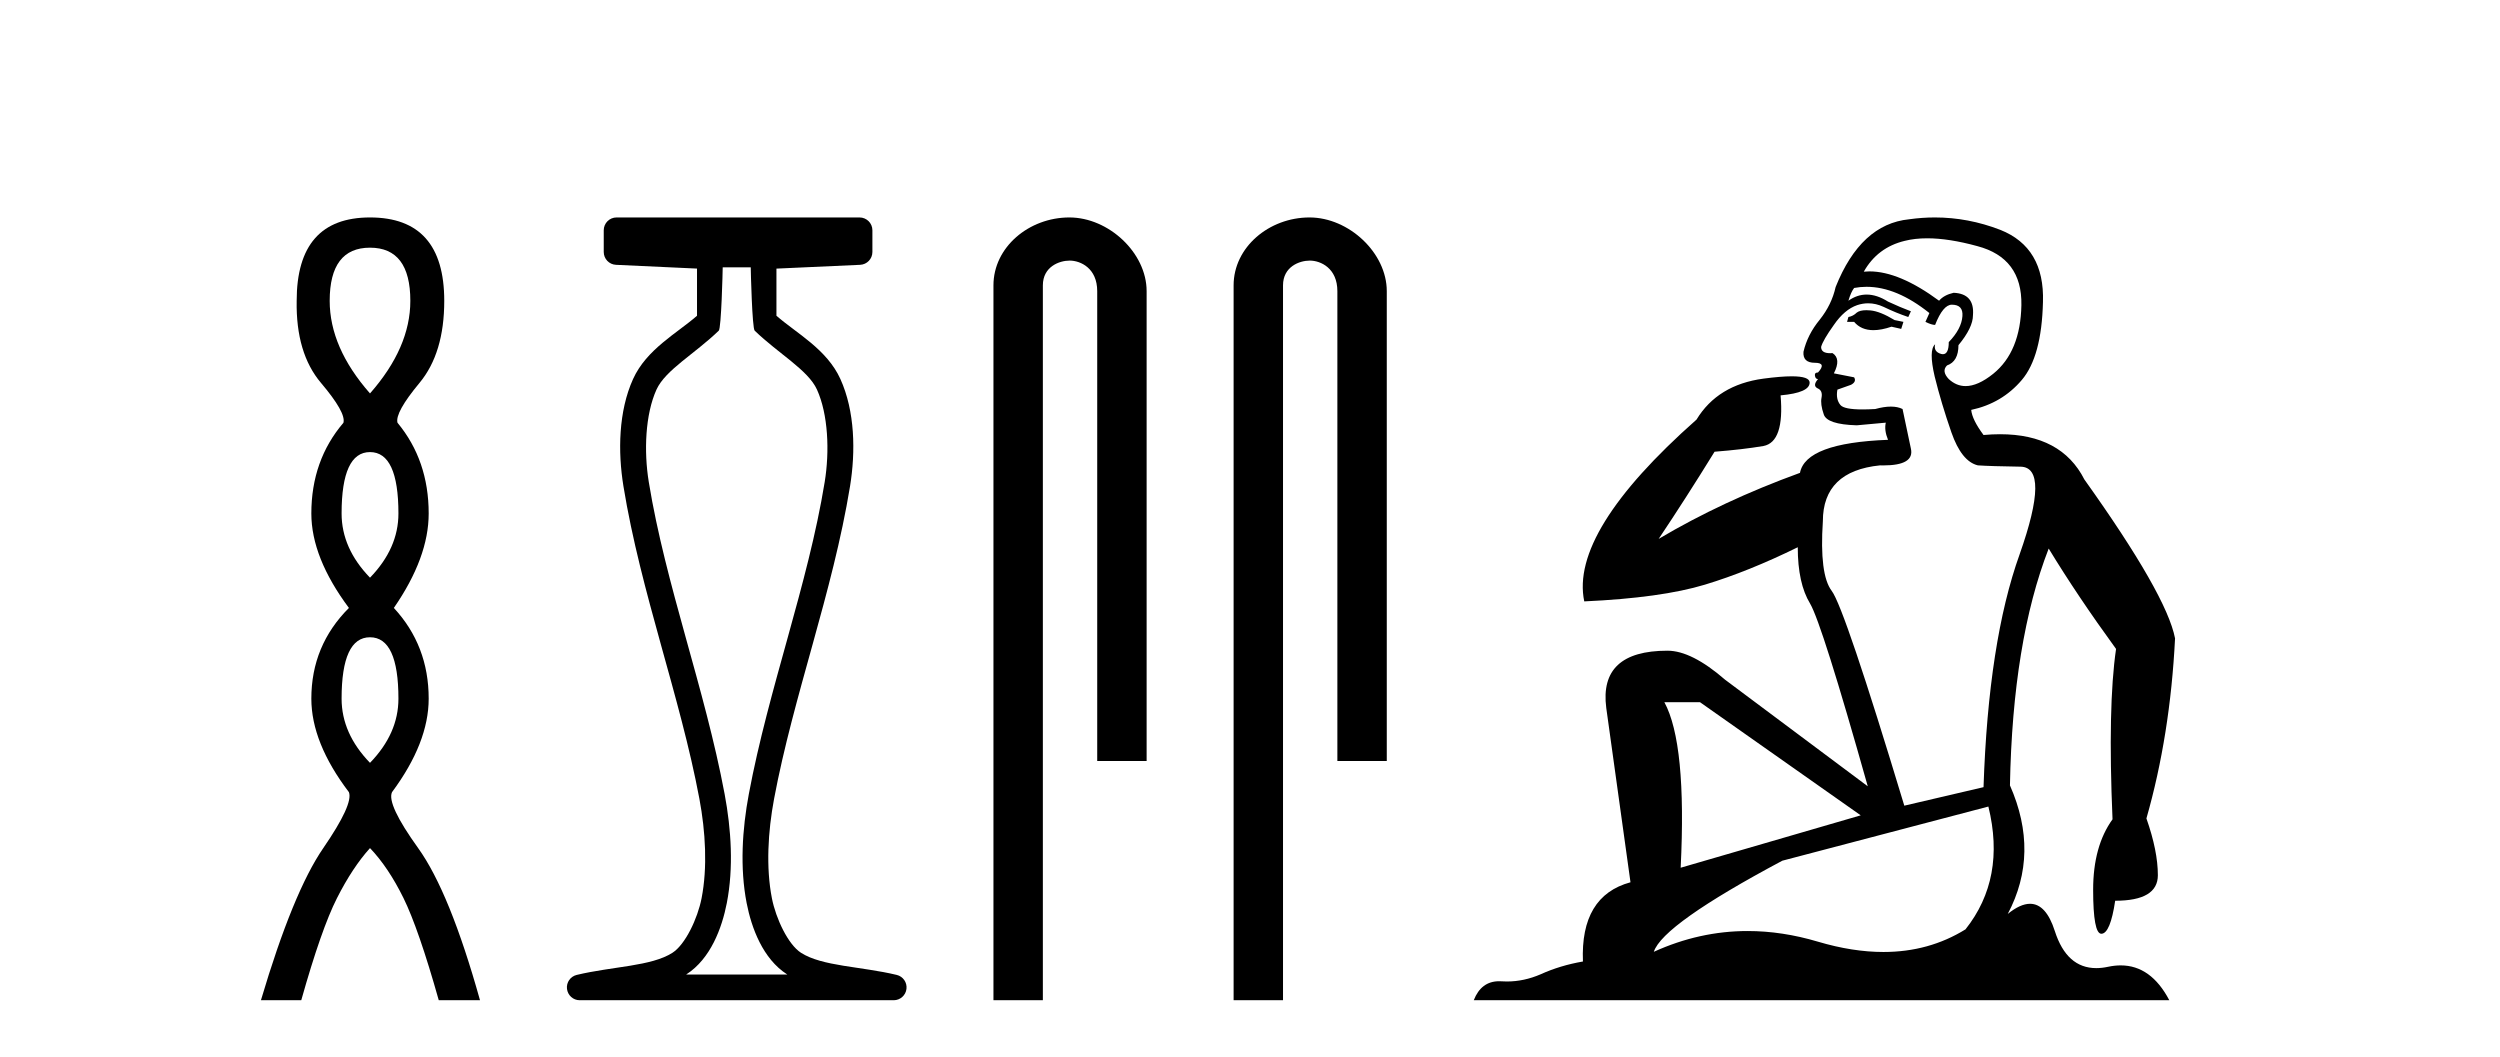 <?xml version='1.0' encoding='UTF-8' standalone='yes'?><svg xmlns='http://www.w3.org/2000/svg' xmlns:xlink='http://www.w3.org/1999/xlink' width='97.0' height='41.0' ><path d='M 14.356 9.61 Q 15.921 9.61 15.921 11.673 Q 15.921 13.487 14.356 15.265 Q 12.792 13.487 12.792 11.673 Q 12.792 9.61 14.356 9.61 ZM 14.356 17.541 Q 15.459 17.541 15.459 19.924 Q 15.459 21.276 14.356 22.414 Q 13.254 21.276 13.254 19.924 Q 13.254 17.541 14.356 17.541 ZM 14.356 24.726 Q 15.459 24.726 15.459 27.108 Q 15.459 28.46 14.356 29.598 Q 13.254 28.46 13.254 27.108 Q 13.254 24.726 14.356 24.726 ZM 14.356 8.437 Q 11.511 8.437 11.511 11.673 Q 11.476 13.7 12.454 14.856 Q 13.432 16.012 13.325 16.403 Q 12.08 17.862 12.08 19.924 Q 12.08 21.631 13.538 23.588 Q 12.08 25.046 12.08 27.108 Q 12.08 28.816 13.538 30.736 Q 13.716 31.198 12.543 32.906 Q 11.369 34.613 10.124 38.809 L 11.689 38.809 Q 12.471 36.035 13.076 34.844 Q 13.681 33.652 14.356 32.906 Q 15.068 33.652 15.655 34.844 Q 16.241 36.035 17.024 38.809 L 18.624 38.809 Q 17.451 34.613 16.224 32.906 Q 14.997 31.198 15.21 30.736 Q 16.633 28.816 16.633 27.108 Q 16.633 25.046 15.281 23.588 Q 16.633 21.631 16.633 19.924 Q 16.633 17.862 15.423 16.403 Q 15.317 16.012 16.277 14.856 Q 17.237 13.7 17.237 11.673 Q 17.237 8.437 14.356 8.437 Z' style='fill:#000000;stroke:none' /><path d='M 29.129 10.373 C 29.129 10.508 29.184 12.735 29.281 12.829 C 30.205 13.722 31.354 14.356 31.699 15.117 C 32.134 16.078 32.193 17.509 31.998 18.703 C 31.346 22.7 29.828 26.684 29.054 30.812 C 28.798 32.175 28.704 33.671 28.97 35.04 C 29.159 36.009 29.599 37.2 30.536 37.804 C 30.541 37.807 30.545 37.81 30.55 37.813 L 26.62 37.813 C 26.625 37.81 26.63 37.807 26.634 37.804 C 27.571 37.2 28.011 36.009 28.2 35.04 C 28.467 33.671 28.372 32.175 28.116 30.812 C 27.342 26.684 25.825 22.7 25.173 18.703 C 24.978 17.509 25.036 16.078 25.471 15.117 C 25.816 14.356 26.965 13.722 27.889 12.829 C 27.986 12.735 28.041 10.508 28.041 10.373 ZM 23.923 8.437 C 23.648 8.437 23.425 8.66 23.425 8.935 L 23.425 9.777 C 23.425 10.043 23.634 10.263 23.9 10.275 L 27.044 10.421 L 27.044 12.251 C 26.272 12.928 25.088 13.548 24.563 14.706 C 23.997 15.956 23.971 17.525 24.189 18.864 C 24.863 22.997 26.385 26.987 27.137 30.996 C 27.376 32.27 27.453 33.661 27.222 34.849 C 27.067 35.644 26.59 36.646 26.094 36.966 C 25.273 37.496 23.765 37.494 22.376 37.827 C 22.131 37.886 21.969 38.119 21.999 38.369 C 22.029 38.62 22.24 38.809 22.492 38.809 L 34.678 38.809 C 34.93 38.808 35.142 38.619 35.171 38.369 C 35.201 38.119 35.039 37.886 34.794 37.827 C 33.405 37.494 31.898 37.496 31.076 36.966 C 30.58 36.646 30.104 35.644 29.949 34.849 C 29.717 33.661 29.795 32.27 30.034 30.996 C 30.785 26.987 32.307 22.997 32.982 18.864 C 33.2 17.525 33.174 15.956 32.607 14.706 C 32.082 13.548 30.898 12.928 30.126 12.251 L 30.126 10.422 L 33.373 10.275 C 33.639 10.263 33.849 10.044 33.849 9.777 L 33.849 8.935 C 33.849 8.66 33.626 8.437 33.35 8.437 Z' style='fill:#000000;stroke:none' /><path d='M 41.491 8.437 C 39.922 8.437 38.546 9.591 38.546 11.072 L 38.546 38.809 L 40.463 38.809 L 40.463 11.072 C 40.463 10.346 41.102 10.111 41.503 10.111 C 41.924 10.111 42.572 10.406 42.572 11.296 L 42.572 29.526 L 44.489 29.526 L 44.489 11.296 C 44.489 9.813 43.02 8.437 41.491 8.437 Z' style='fill:#000000;stroke:none' /><path d='M 50.809 8.437 C 49.24 8.437 47.864 9.591 47.864 11.072 L 47.864 38.809 L 49.781 38.809 L 49.781 11.072 C 49.781 10.346 50.419 10.111 50.821 10.111 C 51.242 10.111 51.89 10.406 51.89 11.296 L 51.89 29.526 L 53.807 29.526 L 53.807 11.296 C 53.807 9.813 52.338 8.437 50.809 8.437 Z' style='fill:#000000;stroke:none' /><path d='M 72.416 12.036 Q 72.162 12.036 72.042 12.129 Q 71.905 12.266 71.718 12.3 L 71.666 12.488 L 71.94 12.488 Q 72.21 12.81 72.688 12.81 Q 72.996 12.81 73.391 12.676 L 73.767 12.761 L 73.853 12.488 L 73.511 12.419 Q 72.947 12.078 72.572 12.044 Q 72.488 12.036 72.416 12.036 ZM 74.775 9.246 Q 75.614 9.246 76.722 9.55 Q 78.464 10.011 78.43 11.839 Q 78.396 13.649 77.337 14.503 Q 76.743 14.98 76.266 14.98 Q 75.906 14.98 75.612 14.708 Q 75.322 14.401 75.544 14.179 Q 75.988 14.025 75.988 13.393 Q 76.551 12.71 76.551 12.232 Q 76.62 11.395 75.8 11.36 Q 75.424 11.446 75.236 11.668 Q 73.693 10.53 72.534 10.53 Q 72.423 10.53 72.315 10.541 L 72.315 10.541 Q 72.845 9.601 73.904 9.345 Q 74.295 9.246 74.775 9.246 ZM 72.421 11.128 Q 73.588 11.128 74.86 12.146 L 74.707 12.488 Q 74.946 12.607 75.082 12.607 Q 75.39 11.822 75.732 11.822 Q 76.176 11.822 76.142 12.266 Q 76.107 12.761 75.612 13.274 Q 75.612 13.743 75.384 13.743 Q 75.355 13.743 75.322 13.735 Q 75.014 13.649 75.082 13.359 L 75.082 13.359 Q 74.826 13.581 75.065 14.606 Q 75.322 15.648 75.714 16.775 Q 76.107 17.902 76.739 18.056 Q 77.235 18.09 78.396 18.107 Q 79.558 18.124 78.362 21.506 Q 77.149 24.888 76.961 30.542 L 73.887 31.26 Q 71.564 23.573 71.069 22.924 Q 70.59 22.292 70.727 20.225 Q 70.727 18.278 72.947 18.056 Q 73.012 18.058 73.072 18.058 Q 74.289 18.058 74.143 17.407 Q 74.006 16.741 73.819 15.87 Q 73.631 15.776 73.366 15.776 Q 73.101 15.776 72.76 15.87 Q 72.486 15.886 72.267 15.886 Q 71.554 15.886 71.41 15.716 Q 71.222 15.494 71.291 15.118 L 71.82 14.93 Q 72.042 14.811 71.94 14.64 L 71.154 14.486 Q 71.444 13.923 71.103 13.701 Q 71.053 13.704 71.009 13.704 Q 70.659 13.704 70.659 13.461 Q 70.727 13.205 71.154 12.607 Q 71.564 12.01 72.059 11.839 Q 72.273 11.768 72.486 11.768 Q 72.785 11.768 73.084 11.907 Q 73.579 12.146 74.041 12.3 L 74.143 12.078 Q 73.733 11.924 73.255 11.702 Q 72.822 11.429 72.426 11.429 Q 72.056 11.429 71.718 11.668 Q 71.82 11.326 71.94 11.173 Q 72.178 11.128 72.421 11.128 ZM 65.961 27.246 L 72.196 31.635 L 65.21 33.668 Q 65.449 28.851 64.578 27.246 ZM 77.149 31.294 Q 77.833 34.078 76.261 36.059 Q 74.843 36.937 73.078 36.937 Q 71.887 36.937 70.539 36.538 Q 69.149 36.124 67.81 36.124 Q 65.94 36.124 64.168 36.93 Q 64.509 35.871 69.155 33.395 L 77.149 31.294 ZM 75.074 8.437 Q 74.578 8.437 74.075 8.508 Q 72.196 8.696 71.222 11.138 Q 71.069 11.822 70.607 12.402 Q 70.129 12.983 69.975 13.649 Q 69.941 14.076 70.419 14.076 Q 70.881 14.076 70.539 14.452 Q 70.402 14.452 70.419 14.572 Q 70.437 14.708 70.539 14.708 Q 70.317 14.965 70.522 15.067 Q 70.727 15.152 70.676 15.426 Q 70.624 15.682 70.761 16.075 Q 70.881 16.468 72.042 16.502 L 73.169 16.399 L 73.169 16.399 Q 73.101 16.69 73.255 17.065 Q 70.061 17.185 69.839 18.347 Q 66.832 19.44 64.356 20.909 Q 65.398 19.354 66.525 17.527 Q 67.618 17.441 68.421 17.305 Q 69.241 17.151 69.087 15.34 Q 70.214 15.238 70.214 14.845 Q 70.214 14.601 69.521 14.601 Q 69.1 14.601 68.421 14.691 Q 66.645 14.93 65.825 16.28 Q 60.905 20.635 61.469 23.334 Q 64.458 23.197 66.149 22.685 Q 67.84 22.173 69.753 21.233 Q 69.753 22.634 70.232 23.42 Q 70.693 24.205 72.469 30.508 L 66.935 26.374 Q 65.637 25.247 64.697 25.247 Q 62.033 25.247 62.323 27.468 L 63.263 34.232 Q 61.315 34.761 61.418 37.306 Q 60.53 37.46 59.778 37.802 Q 59.129 38.082 58.467 38.082 Q 58.363 38.082 58.258 38.075 Q 58.211 38.072 58.166 38.072 Q 57.47 38.072 57.182 38.809 L 84.169 38.809 Q 83.458 37.457 82.283 37.457 Q 82.049 37.457 81.795 37.511 Q 81.553 37.563 81.335 37.563 Q 80.188 37.563 79.728 36.128 Q 79.389 35.067 78.766 35.067 Q 78.386 35.067 77.901 35.461 Q 79.148 33.104 77.986 30.474 Q 78.089 24.888 79.489 21.284 Q 80.6 23.112 82.103 25.179 Q 81.778 27.399 81.966 31.789 Q 81.214 32.831 81.214 34.522 Q 81.214 36.23 81.533 36.23 Q 81.536 36.23 81.539 36.23 Q 81.881 36.213 82.069 34.949 Q 83.725 34.949 83.725 33.958 Q 83.725 33.019 83.281 31.755 Q 84.204 28.527 84.392 24.769 Q 84.067 23.078 80.873 18.603 Q 79.981 16.848 77.601 16.848 Q 77.294 16.848 76.961 16.878 Q 76.517 16.28 76.483 15.904 Q 77.679 15.648 78.447 14.742 Q 79.216 13.837 79.267 11.719 Q 79.336 9.601 77.61 8.918 Q 76.365 8.437 75.074 8.437 Z' style='fill:#000000;stroke:none' /></svg>